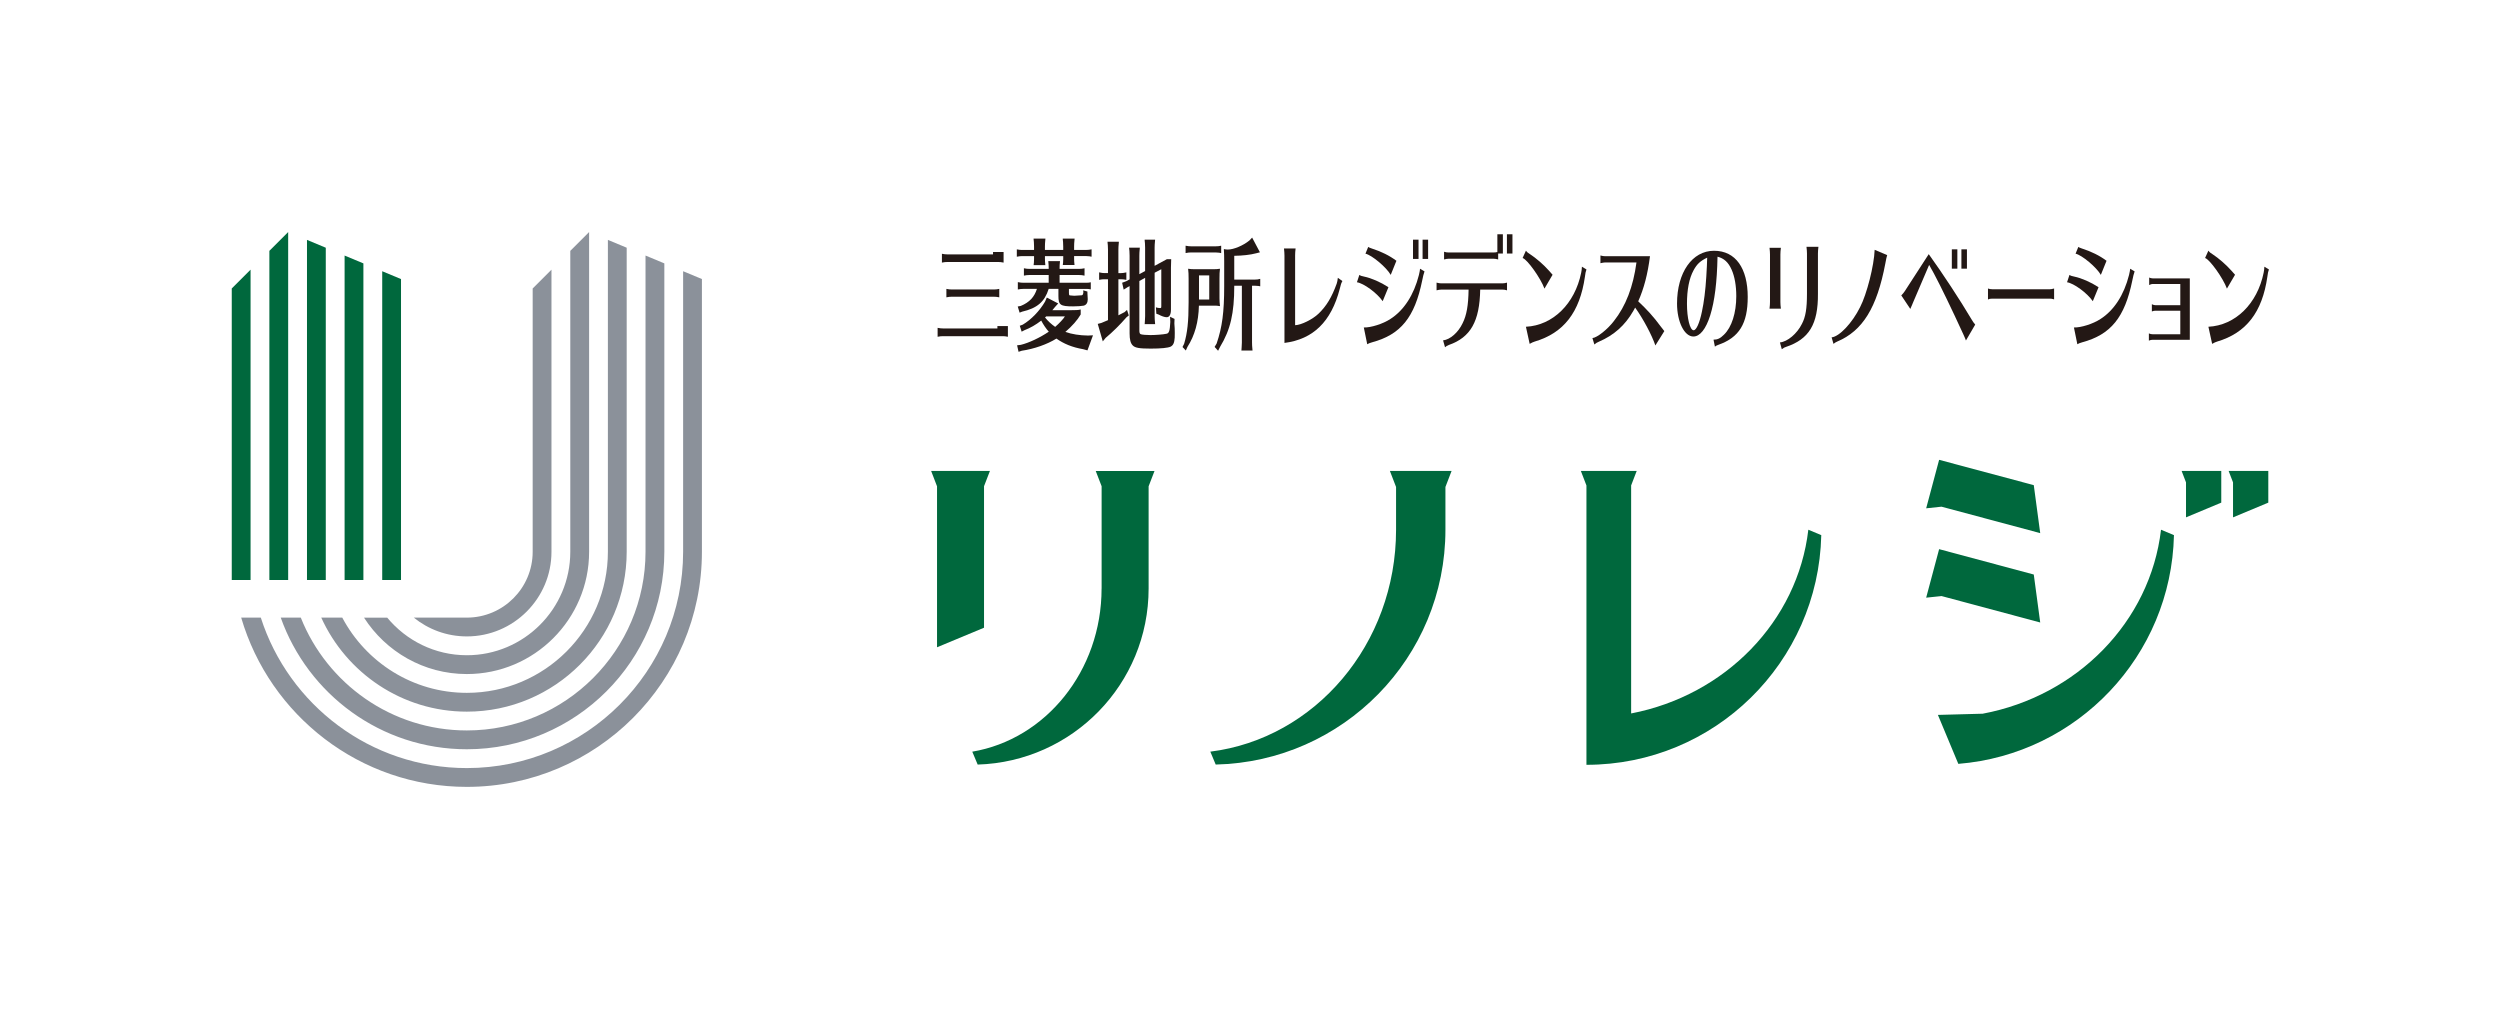 <?xml version="1.0" encoding="UTF-8"?>
<svg id="_レイヤー_1" data-name="レイヤー 1" xmlns="http://www.w3.org/2000/svg" viewBox="0 0 1369.78 558.29">
  <defs>
    <style>
      .cls-1 {
        fill: #231815;
      }

      .cls-1, .cls-2, .cls-3, .cls-4 {
        stroke-width: 0px;
      }

      .cls-2 {
        fill: none;
      }

      .cls-3 {
        fill: #8b919a;
      }

      .cls-4 {
        fill: #00683d;
      }
    </style>
  </defs>
  <g>
    <g>
      <path class="cls-1" d="m552.24,178.64v5.88c-1.51-.26-1.74-.33-2.94-.33h-32.59c-1.11,0-1.56.07-2.98.33v-4.89c1.38.26,2,.33,2.98.33h29.78v-1.32h5.74Zm-2.36-40.58v5.82c-1.51-.26-1.74-.33-2.94-.33h-27.87c-1.11,0-1.56.07-2.98.33v-4.83c1.38.26,2,.33,2.98.33h25.02v-1.32h5.79Zm-2.36,24.85c-1.51-.26-1.74-.33-2.94-.33h-23.1c-1.07,0-1.56.06-2.94.33v-4.63c1.29.26,1.96.33,2.94.33h23.1c1.11,0,1.6-.07,2.94-.33v4.63Z"/>
      <path class="cls-1" d="m588.52,141.83c0,1.05.05,1.65.22,3.37h-6.41l.05-.66.09-.59c.05-.73.09-1.32.09-2.11v-1.52h-10.02v1.52c0,1.12.04,1.58.22,3.44h-6.41l.04-.66.09-.59c.04-.79.09-1.39.09-2.18v-1.52h-6.5c-1.07,0-1.51.07-2.94.33v-4.03c1.38.26,1.96.33,2.94.33h6.5v-1.85c0-.86-.04-1.65-.09-2.45l-.13-1.32-.05-.6h6.5c-.22,2.51-.27,2.97-.27,4.36v1.85h10.02v-1.85c0-.86-.04-1.65-.09-2.45l-.13-1.32-.04-.6h6.5c-.22,2.51-.27,2.97-.27,4.36v1.85h6.63c1.02,0,1.69-.07,2.94-.33v4.03l-.49-.07-.62-.13c-.49-.06-1.07-.13-1.83-.13h-6.63v1.52Zm3.61,30.46c-1.74,3.04-4.72,6.41-8.41,9.58,3.61,1.25,7.83,1.92,12.38,1.98l2.76-.13-3.03,8.26-2.4-.66c-5.83-.99-10.64-2.97-14.6-5.81-5.08,3.17-12.24,5.68-19.01,6.67l-1.74.59-.8-3.57,2.05-.26c4.41-1.06,10.55-3.96,15.31-7.2-1.38-1.52-2.98-3.83-4.14-6.08-2.98,2.31-5.97,4.03-9.22,5.28l-1.51.79-1.02-3.24,1.6-.59c4.59-2.71,9.22-7.47,12.24-12.62l.98-2.25,6.23,3.24-1.74,1.92c-.98,1.19-1.2,1.45-1.47,1.78h9.35c3.61,0,4.99-.07,6.19-.4v2.71Zm-6.46-11.83c0,.93.09,1.25.49,1.39.22.07,1.78.2,2.45.2.49,0,3.69-.2,4.05-.26.45-.07.67-.33.8-.93l.13-.66-.04-.33-.05-.79,2.31.66v.79c.09,1.05.18,2.91.18,3.44,0,1.92-.76,3.11-2.22,3.5-.8.2-3.38.4-5.79.4-6.99,0-8.06-.73-8.06-5.68v-3.9h-5.34c-2.23,7.07-6.28,10.58-14.6,12.49l-1.33.53-1.02-3.37,1.69-.33c4.76-1.98,7.43-4.89,8.82-9.32h-7.48c-1.11,0-1.56.07-2.98.33v-4.03c1.38.26,2,.33,2.98.33h13.93v-4.23h-10.64c-1.07,0-1.56.07-2.94.33v-4.03c1.33.26,1.91.33,2.94.33h10.64v-.53c0-1.32-.04-1.59-.22-3.7h6.41c-.18,1.98-.22,2.51-.22,3.7v.53h10.73c1.11,0,1.6-.07,2.94-.33v4.03c-1.51-.26-1.73-.33-2.94-.33h-10.73v4.23h14.87c.8,0,1.38-.06,2.22-.26v3.9c-1.07-.2-1.33-.26-2.22-.26h-9.75v2.18Zm-12.42,12.89c-.31.26-.45.4-.67.59,1.65,2.05,3.56,3.77,5.56,5.16,2.14-1.85,4.54-4.36,5.34-5.75h-10.24Z"/>
      <path class="cls-1" d="m607.08,153h-1.91c-1.07,0-1.56.07-2.94.33v-4.1c1.69.33,2,.4,2.94.4h1.91v-12.76c0-.93-.05-1.65-.09-2.51l-.13-1.25-.04-.66h6.23c-.22,2.64-.27,3.04-.27,4.43v12.76h1.42c1.02,0,1.16-.07,2.94-.4v4.1c-1.51-.26-1.74-.33-2.94-.33h-1.42v19.76c1.78-.93,2.09-1.05,3.43-1.78l1.29-1.19.98,3.04-1.25.99c-3.56,4.1-7.61,8.13-11.44,11.3l-1.56,1.92-2.76-9.58,2-.53c1.38-.53,1.47-.6,3.61-1.52v-22.41Zm17.18,27.82c0,1.52.18,2.05.8,2.31.71.26,2.89.46,5.25.46,2.76,0,7.21-.33,8.86-.73,1.38-.26,1.82-1.65,2.05-6.47l-.13-2.84,2.45,1.19-.09,2.51c.18,1.98.22,3.37.22,5.16,0,.53,0,1.46-.04,2.58-.18,2.84-.8,4.23-2.27,4.96-1.42.66-5.12,1.06-10.86,1.06-6.14,0-8.55-.4-9.84-1.72-1.2-1.19-1.74-3.17-1.74-6.61v-25.91l-1.02.53-2.22,1.39-.85-3.77,2.31-.86,1.78-.99v-12.95c0-.93-.04-1.65-.09-2.51l-.13-1.26-.05-.66h5.88c-.22,2.64-.27,2.97-.27,4.43v10.11l3.16-1.72v-12.82c0-.93-.04-1.59-.09-2.45l-.13-1.26-.04-.66h5.74c-.22,2.64-.27,3.04-.27,4.36v9.98l6.72-3.64h2.36c-.09,1.72-.13,3.44-.13,4.63v23c0,2.71-.85,4.17-2.36,4.17-1.07,0-2.8-.59-4.36-1.46l-1.29-.46-.22-3.5c.76.26,1.42.4,2.27.4.58,0,.67-.13.67-1.12v-20.16l-3.65,1.92v23.73c0,1.52.04,1.78.27,4.43h-5.74l.04-.33.09-1.32c.09-.86.13-1.65.13-2.77v-20.95l-3.16,1.72v26.9Z"/>
      <path class="cls-1" d="m656.9,167.47c-.22,8.99-2.27,16.32-6.28,22.6l-.89,1.98-1.82-1.92.89-1.78c1.78-5.88,2.45-12.23,2.45-22.73v-12.95c0-2.64-.05-3.17-.27-5.42,1.38.2,2,.26,3.65.26h10.11c1.65,0,2.31-.06,3.7-.26-.22,1.85-.27,2.97-.27,5.42v10.77c0,1.25.09,2.77.27,4.29-1.56-.26-1.74-.26-3.7-.26h-7.83Zm11.71-28.88l-.62-.13c-.49-.07-1.07-.13-1.83-.13h-13.58c-1.11,0-1.56.06-2.98.33v-4.03c1.38.26,2,.33,2.98.33h13.58c1.02,0,1.69-.06,2.94-.33v4.03l-.49-.06Zm-6.05,25.51v-13.22h-5.61v13.22h5.61Zm13.71-7.53c0,15.13-2.09,24.12-7.79,33.5l-1.07,2.12-1.91-2.12,1.11-1.85c3.07-9.06,4.14-17.12,4.14-31.46v-13.75c0-2.71-.04-3.7-.18-6.54.85.2,1.47.26,2.18.26,3.21,0,8.41-2.18,11.8-4.96l1.51-1.59,4.27,8.06-2.05.53c-3.21.86-7.52,1.32-12.02,1.39v13.02h11.48c1.02,0,1.56-.07,2.76-.4v4.1l-.27-.06-.67-.13c-.53-.07-1.07-.13-1.83-.13h-1.73v31.13c0,1.45.04,1.72.27,4.36h-6.1l.04-.33.09-1.32c.09-.86.13-1.66.13-2.71v-31.13h-4.19Z"/>
      <path class="cls-1" d="m703.77,139.92c0-1.19-.09-2.12-.26-3.77h6.36c-.18,1.46-.26,2.64-.26,3.77v38.26c3.34-.07,9.66-3.24,12.86-6.35,4.32-4.16,7.21-8.92,9.93-16.45.26-.86.49-1.78.62-3.17l2.49,1.78c-.71,1.39-.76,1.45-1.47,4.36-4.67,17.91-14.56,27.56-30.27,29.54v-47.98Z"/>
      <path class="cls-1" d="m757.59,165.03c-3.07-4.49-10.42-9.85-14.11-10.38l1.33-4.03c.8.53,1.07.59,2.63.93,4.05.86,8.9,2.97,13.31,5.81l-3.16,7.67Zm-10.33,14.4c3.79.13,10.51-1.98,14.51-4.63,7.39-4.69,12.91-13.15,15.67-24.12l.04-.2c.36-1.59.54-2.45.58-3.24l2.45,1.46q-.67,1.85-1.25,4.89c-4.14,20.35-11.8,29.74-27.51,33.97-1.25.33-1.96.66-2.63,1.06l-1.87-9.19Zm14.74-28.81c-2.36-4.17-10.33-10.84-13.85-11.63l1.51-3.7c.36.26.94.53,1.74.79,5.34,1.72,9.93,3.96,13.71,6.81l-3.12,7.73Zm15.23-19.3v10.57h-3.03v-10.57h3.03Zm5.25,0v10.57h-3.03v-10.57h3.03Z"/>
      <path class="cls-1" d="m789.65,158.68c-.8,0-1.47.13-2.54.4v-4.23c.98.26,1.78.4,2.54.4h33.57c.76,0,1.47-.13,2.49-.4v4.23c-1.12-.33-1.65-.4-2.49-.4h-12.2c-.31,17.38-5.25,26.17-17.18,30.33-.93.33-1.56.73-2.09,1.26l-1.07-3.77c3.92-.46,8.33-4.36,10.73-9.45,2.18-4.36,3.12-9.78,3.25-18.37h-15Zm33.79-30.33v10.57h-2.58v3.24c-1.02-.26-1.65-.4-2.49-.4h-24.66c-.76,0-1.42.13-2.49.4v-4.23c.93.33,1.6.4,2.49.4h24.66c.76,0,1.38-.07,2.05-.26v-9.71h3.03Zm5.25,0v10.57h-3.03v-10.57h3.03Z"/>
      <path class="cls-1" d="m846.23,158.15c-2-5.62-9.44-16.06-11.97-16.79l1.82-4.03c.67.92,1.11,1.25,2.49,2.11,2.94,1.92,7.12,5.48,10.06,8.79.54.66,1.25,1.39,2.05,2.31l-4.45,7.6Zm-10.15,20.88c14.73-.73,26.8-12.56,30.27-29.61.22-1.05.36-2.11.4-3.3l2.49,1.52c-.49,1.46-.54,1.72-.84,3.96-2.8,19.5-11.62,30.86-27.56,35.56-.8.26-1.47.53-2.72,1.25l-2.05-9.38Z"/>
      <path class="cls-1" d="m879.39,143.81c-.49,0-1.33.13-2.49.4v-4.23c.98.26,1.78.4,2.49.4h24.66c-1.25,9.85-3.34,17.78-6.45,24.72,4.63,4.3,8.64,8.72,12.2,13.61.62.86,1.29,1.65,1.96,2.51l.14.2-4.9,7.86c-1.96-5.75-6.68-14.6-11.08-20.75-.49.93-.71,1.25-1.02,1.85-4.54,7.93-10.6,13.28-18.87,16.85-.89.33-1.6.79-2.45,1.52l-1.07-3.5c2.58-.26,8.28-4.76,11.75-9.32,6.54-8.26,10.6-18.83,12.38-32.12h-17.23Z"/>
      <path class="cls-1" d="m938.86,186.11c2.14,0,3.65-.66,5.7-2.71,4.27-4.1,6.77-11.96,6.77-21.15,0-5.68-.89-10.77-2.54-14.47-1.82-4.1-4.14-6.21-7.74-7.14-.27,13.94-1.56,24.32-4.01,32.18-2.36,7.47-5.61,11.56-9.22,11.56-4.94,0-8.95-8.06-8.95-18.04,0-17.05,8.33-28.94,20.26-28.94s18.47,9.71,18.47,25.31c0,14.6-4.67,22.2-16.11,26.23-.8.26-1.42.59-1.87.99l-.76-3.83Zm-10.9-38.07c-2.45,4.43-3.65,10.64-3.65,18.44s1.6,14.47,3.65,14.47c1.47,0,3.25-3.96,4.54-10.18,1.11-5.09,1.96-11.83,2.4-19.17.22-3.04.49-9.12.49-10.44-3.83,1.85-5.57,3.5-7.43,6.87Z"/>
      <path class="cls-1" d="m969.54,169.13c.18-1.59.26-2.51.26-3.7v-25.97c0-1.12-.09-2.11-.26-3.7h6.23c-.18,1.46-.27,2.64-.27,3.7v25.97c0,1.13.09,2.18.27,3.7h-6.23Zm5.7,18.5c4.18-.4,9.39-4.82,12.02-10.11,2.05-3.83,2.8-8.46,2.8-16.59v-22.01c0-1.12-.09-2.11-.27-3.7h6.55c-.18,1.46-.27,2.65-.27,3.7v22.07c.13,16.59-4.85,24.85-17.49,29.08-.76.2-1.34.53-2.18,1.19l-.14.06-1.02-3.7Z"/>
      <path class="cls-1" d="m1003.55,184.85c4.27-.4,11.35-7.93,15.63-16.59,3.65-7,7.66-22.73,7.97-31.39l6.86,2.91c-.4,1.39-.49,1.72-1.02,4.62-4.59,24.19-12.42,36.88-26.4,42.76-.62.26-1.29.66-2,1.25l-1.02-3.57Z"/>
      <path class="cls-1" d="m1041.74,161.85c.67-.66,1.34-1.45,1.91-2.31l13.13-20.29c7.52,10.44,17.09,24.98,23.5,35.82.62,1.12,1.25,1.92,1.96,2.78l-5.08,8.72c-.53-1.52-.84-2.18-6.23-13.74-6.1-12.95-10.73-22.21-13.93-27.69l-8.99,21.02c-.09.2-.18.4-.26.66-.54,1.12-.8,1.85-1.07,2.45l-4.94-7.4Zm30.72-25.24v10.58h-3.03v-10.58h3.03Zm5.25,0v10.58h-3.03v-10.58h3.03Z"/>
      <path class="cls-1" d="m1125.47,164.03c-1.11-.33-1.64-.4-2.31-.4h-31.61c-1.07,0-1.65.13-2.31.46v-6.01c.71.26,1.47.4,2.31.4h31.61c.58,0,1.34-.13,2.31-.4v5.95Z"/>
      <path class="cls-1" d="m1146.67,165.03c-3.07-4.49-10.42-9.85-14.11-10.38l1.33-4.03c.8.53,1.07.59,2.63.93,4.05.86,8.9,2.97,13.31,5.81l-3.16,7.67Zm-10.33,14.4c3.79.13,10.51-1.98,14.51-4.63,7.39-4.69,12.91-13.15,15.67-24.12l.04-.2c.36-1.59.54-2.45.58-3.24l2.45,1.46q-.67,1.85-1.25,4.89c-4.14,20.35-11.8,29.74-27.51,33.97-1.25.33-1.96.66-2.63,1.06l-1.87-9.19Zm14.74-28.81c-2.36-4.17-10.33-10.84-13.85-11.63l1.51-3.7c.36.26.94.53,1.74.79,5.34,1.72,9.93,3.96,13.71,6.81l-3.12,7.73Z"/>
      <path class="cls-1" d="m1179.56,155.58c-.62,0-1.2.2-2,.6v-4.1c.58.26,1.38.46,2,.46h20.26v33.64h-20.43c-.71,0-1.16.13-2,.46v-3.96c.76.33,1.29.46,2,.46h15.22v-12.89h-13.62c-.62,0-1.02.06-1.96.4v-3.96c.84.4,1.42.53,1.96.53h13.62v-11.63h-15.05Z"/>
      <path class="cls-1" d="m1220.16,158.15c-2-5.62-9.44-16.06-11.97-16.79l1.82-4.03c.67.92,1.11,1.25,2.49,2.11,2.94,1.92,7.12,5.48,10.06,8.79.53.66,1.24,1.39,2.05,2.31l-4.45,7.6Zm-10.15,20.88c14.73-.73,26.8-12.56,30.27-29.61.22-1.05.36-2.11.4-3.3l2.49,1.52c-.49,1.46-.54,1.72-.85,3.96-2.8,19.5-11.62,30.86-27.55,35.56-.8.26-1.47.53-2.71,1.25l-2.05-9.38Z"/>
    </g>
    <g>
      <polygon class="cls-4" points="126.98 317.79 137.29 317.79 137.29 147.75 126.98 158.05 126.98 317.79"/>
      <polygon class="cls-4" points="147.59 137.44 147.59 317.79 157.89 317.79 157.89 127.15 157.88 127.15 147.59 137.44"/>
      <polygon class="cls-4" points="168.2 317.79 178.5 317.79 178.5 135.73 168.2 131.44 168.2 317.79"/>
      <polygon class="cls-4" points="188.81 317.79 199.11 317.79 199.11 144.31 188.81 140.02 188.81 317.79"/>
      <polygon class="cls-4" points="219.72 152.9 209.42 148.61 209.42 317.79 219.72 317.79 219.72 152.9"/>
    </g>
    <g>
      <path class="cls-3" d="m374.29,148.61v153.72c0,65.35-53.16,118.51-118.51,118.51-52.76,0-97.58-34.67-112.88-82.44h-10.75c15.64,53.52,65.13,92.74,123.63,92.74,71.02,0,128.81-57.79,128.81-128.82v-149.43l-10.3-4.29Z"/>
      <path class="cls-3" d="m353.69,140.02v162.3h0c0,53.98-43.92,97.9-97.9,97.9-41.24,0-76.59-25.65-90.98-61.82h-10.99c14.9,41.97,54.95,72.13,101.97,72.13,59.66,0,108.21-48.54,108.21-108.21h0v-158.01l-10.3-4.29Z"/>
      <path class="cls-3" d="m333.07,131.43v170.9c0,42.61-34.67,77.29-77.29,77.29-29.58,0-55.27-16.74-68.25-41.22h-11.51c13.77,30.35,44.32,51.52,79.76,51.52,48.3,0,87.59-39.3,87.59-87.6v-166.6l-10.3-4.29Z"/>
      <path class="cls-3" d="m322.77,127.15l-10.3,10.3v164.88h0c0,31.25-25.43,56.68-56.68,56.68-17.54,0-33.23-8.04-43.63-20.6h-12.72c11.92,18.56,32.7,30.91,56.35,30.91,36.94,0,66.99-30.05,66.99-66.98h0V127.15h0Z"/>
      <path class="cls-3" d="m291.86,158.06v144.27c0,19.89-16.18,36.07-36.07,36.07h-29.07c7.96,6.43,18.06,10.3,29.07,10.3,25.57,0,46.37-20.8,46.37-46.37v-154.57l-10.3,10.3Z"/>
    </g>
    <g>
      <polygon class="cls-4" points="510.18 258.04 513.41 266.45 513.41 354.65 539.16 343.93 539.16 266.41 542.39 258.04 510.18 258.04"/>
      <path class="cls-4" d="m600.36,258.04l3.23,8.38v56.03h-.02c0,45.27-30.74,82.65-70.85,89.4l2.96,7.07c51.99-1.59,93.66-44.11,93.66-96.46v-56.01l3.23-8.39h-32.21Z"/>
      <path class="cls-4" d="m761.54,258.04l3.38,8.78v23.42c0,62.79-44.49,114.44-101.77,121.6l2.95,7.07c69.75-1.59,125.87-58.53,125.87-128.67v-23.42l3.37-8.78h-33.82Z"/>
      <path class="cls-4" d="m893.72,265.98l3.05-7.94h-30.6l3.06,7.96v153.05c70.17,0,127.08-56.09,128.67-125.84l-7.09-2.97c-5.86,50.24-45.59,90.76-97.09,100.67v-124.93Z"/>
      <polygon class="cls-4" points="1055.37 278.51 1063.79 277.62 1117.86 292.11 1114.33 265.82 1062.47 251.94 1055.37 278.51"/>
      <polygon class="cls-4" points="1055.37 327.47 1063.81 326.59 1117.86 341.07 1114.33 314.79 1062.47 300.89 1055.37 327.47"/>
      <polygon class="cls-4" points="1217.06 258.02 1195.33 258.02 1197.74 264.3 1197.74 283.47 1217.06 275.4 1217.06 258.02"/>
      <polygon class="cls-4" points="1242.83 258.02 1221.09 258.02 1223.5 264.3 1223.5 283.47 1242.83 275.4 1242.83 258.02"/>
      <path class="cls-4" d="m1072.99,418.53c65.22-5.28,116.65-59.09,118.15-125.32l-7.09-2.97h0c-5.9,50.43-45.93,91.11-97.72,100.81l-24.53.66,11.19,26.82Z"/>
    </g>
  </g>
  <rect class="cls-2" x="0" width="1369.78" height="558.29"/>
</svg>